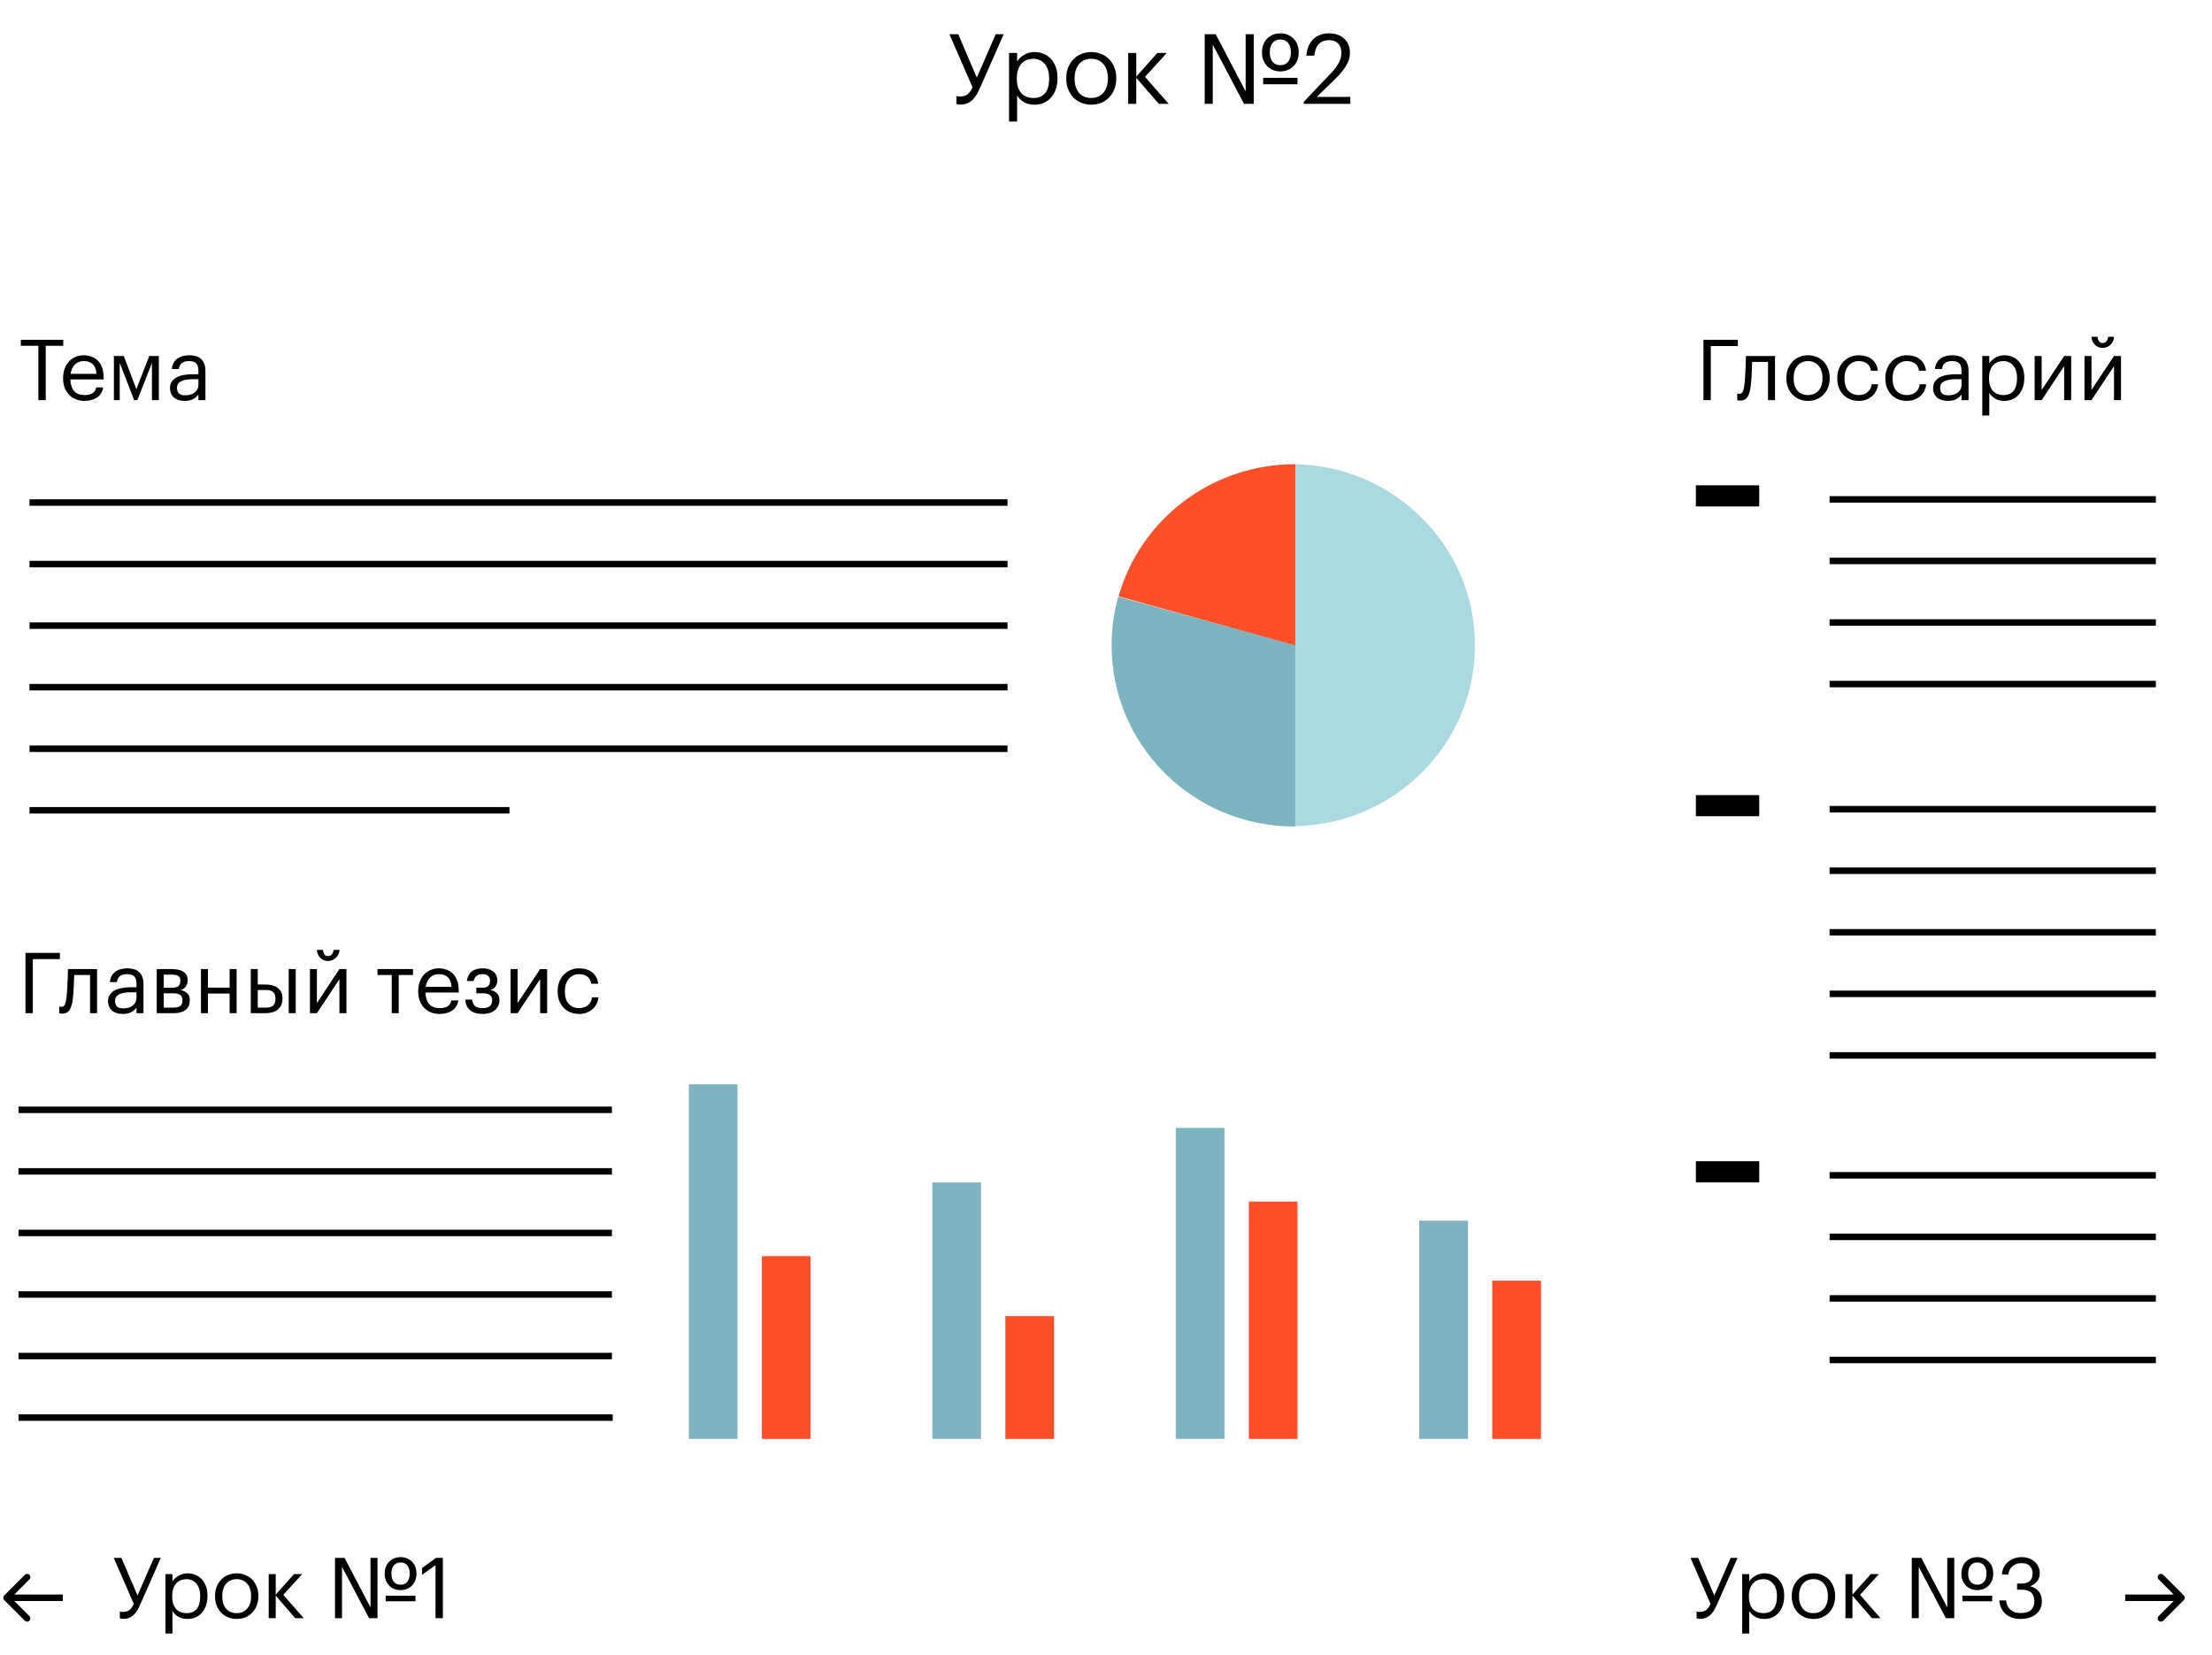 <?xml version="1.0" encoding="UTF-8"?> <svg xmlns="http://www.w3.org/2000/svg" width="341" height="255" viewBox="0 0 341 255" fill="none"><path d="M148.023 16.12C147.913 16.12 147.823 16.115 147.753 16.105C147.683 16.095 147.623 16.08 147.573 16.06C147.523 16.04 147.478 16.02 147.438 16V14.815C147.478 14.825 147.523 14.835 147.573 14.845C147.623 14.855 147.683 14.865 147.753 14.875C147.823 14.875 147.913 14.875 148.023 14.875C148.453 14.875 148.818 14.77 149.118 14.56C149.418 14.34 149.688 13.975 149.928 13.465L146.358 5.275H147.723L150.588 11.965L153.498 5.275H154.728L151.113 13.465C150.953 13.835 150.783 14.18 150.603 14.5C150.423 14.82 150.213 15.1 149.973 15.34C149.733 15.58 149.453 15.77 149.133 15.91C148.823 16.05 148.453 16.12 148.023 16.12ZM155.553 8.155H156.798V9.475C156.908 9.285 157.053 9.105 157.233 8.935C157.423 8.755 157.633 8.6 157.863 8.47C158.093 8.33 158.343 8.22 158.613 8.14C158.883 8.06 159.163 8.02 159.453 8.02C159.963 8.02 160.438 8.11 160.878 8.29C161.318 8.47 161.693 8.73 162.003 9.07C162.323 9.41 162.573 9.825 162.753 10.315C162.933 10.805 163.023 11.355 163.023 11.965V12.085C163.023 12.685 162.938 13.235 162.768 13.735C162.598 14.225 162.358 14.65 162.048 15.01C161.738 15.37 161.363 15.65 160.923 15.85C160.483 16.04 159.993 16.135 159.453 16.135C158.803 16.135 158.253 15.995 157.803 15.715C157.363 15.435 157.028 15.1 156.798 14.71V18.73H155.553V8.155ZM159.333 15.1C160.113 15.1 160.708 14.85 161.118 14.35C161.528 13.84 161.733 13.105 161.733 12.145V12.025C161.733 11.535 161.668 11.105 161.538 10.735C161.408 10.355 161.233 10.045 161.013 9.805C160.803 9.555 160.548 9.37 160.248 9.25C159.958 9.12 159.648 9.055 159.318 9.055C158.958 9.055 158.618 9.115 158.298 9.235C157.988 9.355 157.718 9.54 157.488 9.79C157.258 10.03 157.078 10.34 156.948 10.72C156.818 11.09 156.753 11.525 156.753 12.025V12.145C156.753 12.645 156.813 13.08 156.933 13.45C157.063 13.82 157.238 14.13 157.458 14.38C157.688 14.62 157.963 14.8 158.283 14.92C158.603 15.04 158.953 15.1 159.333 15.1ZM168.227 15.1C168.617 15.1 168.972 15.03 169.292 14.89C169.612 14.75 169.882 14.55 170.102 14.29C170.322 14.03 170.492 13.72 170.612 13.36C170.732 12.99 170.792 12.585 170.792 12.145V12.04C170.792 11.59 170.732 11.18 170.612 10.81C170.492 10.44 170.317 10.125 170.087 9.865C169.867 9.605 169.597 9.405 169.277 9.265C168.967 9.125 168.617 9.055 168.227 9.055C167.837 9.055 167.482 9.125 167.162 9.265C166.842 9.405 166.572 9.605 166.352 9.865C166.132 10.125 165.962 10.44 165.842 10.81C165.722 11.17 165.662 11.575 165.662 12.025V12.145C165.662 13.045 165.887 13.765 166.337 14.305C166.797 14.835 167.427 15.1 168.227 15.1ZM168.212 16.135C167.652 16.135 167.137 16.035 166.667 15.835C166.197 15.635 165.792 15.36 165.452 15.01C165.112 14.65 164.847 14.225 164.657 13.735C164.467 13.245 164.372 12.715 164.372 12.145V12.025C164.372 11.435 164.467 10.895 164.657 10.405C164.857 9.915 165.127 9.495 165.467 9.145C165.807 8.785 166.212 8.51 166.682 8.32C167.152 8.12 167.667 8.02 168.227 8.02C168.777 8.02 169.287 8.12 169.757 8.32C170.237 8.51 170.647 8.78 170.987 9.13C171.327 9.48 171.592 9.9 171.782 10.39C171.982 10.88 172.082 11.42 172.082 12.01V12.13C172.082 12.72 171.982 13.265 171.782 13.765C171.592 14.255 171.322 14.675 170.972 15.025C170.632 15.375 170.227 15.65 169.757 15.85C169.287 16.04 168.772 16.135 168.212 16.135ZM175.165 11.995V16H173.92V8.155H175.165V11.815L178.42 8.155H179.875L176.515 11.845L180.16 16H178.645L175.165 11.995ZM197.369 11.005C196.959 11.005 196.579 10.935 196.229 10.795C195.889 10.645 195.594 10.445 195.344 10.195C195.094 9.935 194.899 9.63 194.759 9.28C194.619 8.93 194.549 8.545 194.549 8.125V8.035C194.549 7.605 194.619 7.215 194.759 6.865C194.899 6.505 195.094 6.2 195.344 5.95C195.604 5.69 195.904 5.49 196.244 5.35C196.594 5.21 196.974 5.14 197.384 5.14C197.784 5.14 198.154 5.21 198.494 5.35C198.844 5.49 199.144 5.685 199.394 5.935C199.654 6.185 199.854 6.49 199.994 6.85C200.134 7.2 200.204 7.59 200.204 8.02V8.095C200.204 8.535 200.134 8.935 199.994 9.295C199.854 9.645 199.654 9.95 199.394 10.21C199.144 10.46 198.844 10.655 198.494 10.795C198.154 10.935 197.779 11.005 197.369 11.005ZM197.384 10.045C197.894 10.045 198.289 9.87 198.569 9.52C198.859 9.17 199.004 8.7 199.004 8.11V8.035C199.004 7.435 198.859 6.96 198.569 6.61C198.289 6.26 197.894 6.085 197.384 6.085C196.874 6.085 196.474 6.26 196.184 6.61C195.894 6.96 195.749 7.435 195.749 8.035V8.11C195.749 8.71 195.894 9.185 196.184 9.535C196.474 9.875 196.874 10.045 197.384 10.045ZM185.714 5.275H187.409L192.029 14.08V5.275H193.274V16H191.774L186.959 6.865V16H185.714V5.275ZM194.729 11.995H200.024V12.985H194.729V11.995ZM200.984 15.7L205.244 11.215C205.734 10.695 206.114 10.185 206.384 9.685C206.654 9.185 206.789 8.66 206.789 8.11C206.789 7.51 206.619 7.04 206.279 6.7C205.949 6.36 205.479 6.19 204.869 6.19C204.239 6.19 203.729 6.375 203.339 6.745C202.959 7.115 202.714 7.725 202.604 8.575H201.389C201.429 8.055 201.534 7.585 201.704 7.165C201.884 6.735 202.124 6.37 202.424 6.07C202.724 5.77 203.079 5.54 203.489 5.38C203.899 5.22 204.359 5.14 204.869 5.14C205.359 5.14 205.804 5.21 206.204 5.35C206.604 5.49 206.944 5.695 207.224 5.965C207.514 6.225 207.734 6.54 207.884 6.91C208.034 7.28 208.109 7.695 208.109 8.155C208.109 8.815 207.914 9.47 207.524 10.12C207.134 10.76 206.609 11.405 205.949 12.055L202.994 14.935H208.169V16H200.984V15.7Z" fill="black"></path><path d="M262.05 249.5C261.954 249.5 261.876 249.495 261.816 249.487C261.755 249.478 261.703 249.465 261.66 249.448C261.616 249.43 261.577 249.413 261.543 249.396V248.369C261.577 248.377 261.616 248.386 261.66 248.395C261.703 248.403 261.755 248.412 261.816 248.421C261.876 248.421 261.954 248.421 262.05 248.421C262.422 248.421 262.739 248.33 262.999 248.148C263.259 247.957 263.493 247.641 263.701 247.199L260.607 240.101H261.79L264.273 245.899L266.795 240.101H267.861L264.728 247.199C264.589 247.519 264.442 247.818 264.286 248.096C264.13 248.373 263.948 248.616 263.74 248.824C263.532 249.032 263.289 249.196 263.012 249.318C262.743 249.439 262.422 249.5 262.05 249.5ZM268.575 242.597H269.654V243.741C269.75 243.576 269.875 243.42 270.031 243.273C270.196 243.117 270.378 242.982 270.577 242.87C270.777 242.748 270.993 242.653 271.227 242.584C271.461 242.514 271.704 242.48 271.955 242.48C272.397 242.48 272.809 242.558 273.19 242.714C273.572 242.87 273.897 243.095 274.165 243.39C274.443 243.684 274.659 244.044 274.815 244.469C274.971 244.893 275.049 245.37 275.049 245.899V246.003C275.049 246.523 274.976 246.999 274.828 247.433C274.681 247.857 274.473 248.226 274.204 248.538C273.936 248.85 273.611 249.092 273.229 249.266C272.848 249.43 272.423 249.513 271.955 249.513C271.392 249.513 270.915 249.391 270.525 249.149C270.144 248.906 269.854 248.616 269.654 248.278V251.762H268.575V242.597ZM271.851 248.616C272.527 248.616 273.043 248.399 273.398 247.966C273.754 247.524 273.931 246.887 273.931 246.055V245.951C273.931 245.526 273.875 245.153 273.762 244.833C273.65 244.503 273.498 244.235 273.307 244.027C273.125 243.81 272.904 243.65 272.644 243.546C272.393 243.433 272.124 243.377 271.838 243.377C271.526 243.377 271.232 243.429 270.954 243.533C270.686 243.637 270.452 243.797 270.252 244.014C270.053 244.222 269.897 244.49 269.784 244.82C269.672 245.14 269.615 245.517 269.615 245.951V246.055C269.615 246.488 269.667 246.865 269.771 247.186C269.884 247.506 270.036 247.775 270.226 247.992C270.426 248.2 270.664 248.356 270.941 248.46C271.219 248.564 271.522 248.616 271.851 248.616ZM279.56 248.616C279.898 248.616 280.205 248.555 280.483 248.434C280.76 248.312 280.994 248.139 281.185 247.914C281.375 247.688 281.523 247.42 281.627 247.108C281.731 246.787 281.783 246.436 281.783 246.055V245.964C281.783 245.574 281.731 245.218 281.627 244.898C281.523 244.577 281.371 244.304 281.172 244.079C280.981 243.853 280.747 243.68 280.47 243.559C280.201 243.437 279.898 243.377 279.56 243.377C279.222 243.377 278.914 243.437 278.637 243.559C278.359 243.68 278.125 243.853 277.935 244.079C277.744 244.304 277.597 244.577 277.493 244.898C277.389 245.21 277.337 245.561 277.337 245.951V246.055C277.337 246.835 277.532 247.459 277.922 247.927C278.32 248.386 278.866 248.616 279.56 248.616ZM279.547 249.513C279.061 249.513 278.615 249.426 278.208 249.253C277.8 249.079 277.449 248.841 277.155 248.538C276.86 248.226 276.63 247.857 276.466 247.433C276.301 247.008 276.219 246.549 276.219 246.055V245.951C276.219 245.439 276.301 244.971 276.466 244.547C276.639 244.122 276.873 243.758 277.168 243.455C277.462 243.143 277.813 242.904 278.221 242.74C278.628 242.566 279.074 242.48 279.56 242.48C280.036 242.48 280.478 242.566 280.886 242.74C281.302 242.904 281.657 243.138 281.952 243.442C282.246 243.745 282.476 244.109 282.641 244.534C282.814 244.958 282.901 245.426 282.901 245.938V246.042C282.901 246.553 282.814 247.025 282.641 247.459C282.476 247.883 282.242 248.247 281.939 248.551C281.644 248.854 281.293 249.092 280.886 249.266C280.478 249.43 280.032 249.513 279.547 249.513ZM285.572 245.925V249.396H284.493V242.597H285.572V245.769L288.393 242.597H289.654L286.742 245.795L289.901 249.396H288.588L285.572 245.925ZM304.816 245.067C304.461 245.067 304.131 245.006 303.828 244.885C303.533 244.755 303.278 244.581 303.061 244.365C302.844 244.139 302.675 243.875 302.554 243.572C302.433 243.268 302.372 242.935 302.372 242.571V242.493C302.372 242.12 302.433 241.782 302.554 241.479C302.675 241.167 302.844 240.902 303.061 240.686C303.286 240.46 303.546 240.287 303.841 240.166C304.144 240.044 304.474 239.984 304.829 239.984C305.176 239.984 305.496 240.044 305.791 240.166C306.094 240.287 306.354 240.456 306.571 240.673C306.796 240.889 306.97 241.154 307.091 241.466C307.212 241.769 307.273 242.107 307.273 242.48V242.545C307.273 242.926 307.212 243.273 307.091 243.585C306.97 243.888 306.796 244.152 306.571 244.378C306.354 244.594 306.094 244.763 305.791 244.885C305.496 245.006 305.171 245.067 304.816 245.067ZM304.829 244.235C305.271 244.235 305.613 244.083 305.856 243.78C306.107 243.476 306.233 243.069 306.233 242.558V242.493C306.233 241.973 306.107 241.561 305.856 241.258C305.613 240.954 305.271 240.803 304.829 240.803C304.387 240.803 304.04 240.954 303.789 241.258C303.538 241.561 303.412 241.973 303.412 242.493V242.558C303.412 243.078 303.538 243.489 303.789 243.793C304.04 244.087 304.387 244.235 304.829 244.235ZM294.715 240.101H296.184L300.188 247.732V240.101H301.267V249.396H299.967L295.794 241.479V249.396H294.715V240.101ZM302.528 245.925H307.117V246.783H302.528V245.925ZM311.472 249.513C310.978 249.513 310.532 249.439 310.133 249.292C309.743 249.144 309.409 248.945 309.132 248.694C308.855 248.434 308.638 248.13 308.482 247.784C308.326 247.437 308.239 247.06 308.222 246.653H309.262C309.288 246.93 309.349 247.19 309.444 247.433C309.548 247.667 309.691 247.87 309.873 248.044C310.055 248.217 310.28 248.356 310.549 248.46C310.818 248.555 311.134 248.603 311.498 248.603C312.235 248.603 312.772 248.442 313.11 248.122C313.448 247.792 313.617 247.355 313.617 246.809C313.617 245.604 312.963 245.002 311.654 245.002H310.952V244.053H311.602C312.209 244.053 312.651 243.918 312.928 243.65C313.205 243.372 313.344 242.978 313.344 242.467C313.344 242.025 313.205 241.656 312.928 241.362C312.651 241.058 312.226 240.907 311.654 240.907C311.073 240.907 310.601 241.067 310.237 241.388C309.873 241.708 309.661 242.133 309.6 242.662H308.612C308.629 242.298 308.712 241.955 308.859 241.635C309.015 241.305 309.227 241.019 309.496 240.777C309.765 240.534 310.081 240.343 310.445 240.205C310.809 240.057 311.212 239.984 311.654 239.984C312.096 239.984 312.49 240.053 312.837 240.192C313.184 240.322 313.474 240.504 313.708 240.738C313.951 240.963 314.133 241.223 314.254 241.518C314.384 241.812 314.449 242.12 314.449 242.441C314.449 242.969 314.31 243.398 314.033 243.728C313.756 244.048 313.405 244.295 312.98 244.469C313.526 244.616 313.959 244.88 314.28 245.262C314.609 245.643 314.774 246.159 314.774 246.809C314.774 247.233 314.692 247.615 314.527 247.953C314.362 248.282 314.133 248.564 313.838 248.798C313.552 249.032 313.205 249.209 312.798 249.331C312.391 249.452 311.949 249.513 311.472 249.513Z" fill="black"></path><path d="M18.98 249.5C18.885 249.5 18.807 249.495 18.746 249.487C18.685 249.478 18.633 249.465 18.59 249.448C18.547 249.43 18.508 249.413 18.473 249.396V248.369C18.508 248.377 18.547 248.386 18.59 248.395C18.633 248.403 18.685 248.412 18.746 248.421C18.807 248.421 18.885 248.421 18.98 248.421C19.353 248.421 19.669 248.33 19.929 248.148C20.189 247.957 20.423 247.641 20.631 247.199L17.537 240.101H18.72L21.203 245.899L23.725 240.101H24.791L21.658 247.199C21.519 247.519 21.372 247.818 21.216 248.096C21.06 248.373 20.878 248.616 20.67 248.824C20.462 249.032 20.219 249.196 19.942 249.318C19.673 249.439 19.353 249.5 18.98 249.5ZM25.506 242.597H26.585V243.741C26.68 243.576 26.806 243.42 26.962 243.273C27.126 243.117 27.308 242.982 27.508 242.87C27.707 242.748 27.924 242.653 28.158 242.584C28.392 242.514 28.634 242.48 28.886 242.48C29.328 242.48 29.739 242.558 30.121 242.714C30.502 242.87 30.827 243.095 31.096 243.39C31.373 243.684 31.59 244.044 31.746 244.469C31.902 244.893 31.98 245.37 31.98 245.899V246.003C31.98 246.523 31.906 246.999 31.759 247.433C31.611 247.857 31.403 248.226 31.135 248.538C30.866 248.85 30.541 249.092 30.16 249.266C29.778 249.43 29.354 249.513 28.886 249.513C28.322 249.513 27.846 249.391 27.456 249.149C27.074 248.906 26.784 248.616 26.585 248.278V251.762H25.506V242.597ZM28.782 248.616C29.458 248.616 29.973 248.399 30.329 247.966C30.684 247.524 30.862 246.887 30.862 246.055V245.951C30.862 245.526 30.805 245.153 30.693 244.833C30.58 244.503 30.428 244.235 30.238 244.027C30.056 243.81 29.835 243.65 29.575 243.546C29.323 243.433 29.055 243.377 28.769 243.377C28.457 243.377 28.162 243.429 27.885 243.533C27.616 243.637 27.382 243.797 27.183 244.014C26.983 244.222 26.827 244.49 26.715 244.82C26.602 245.14 26.546 245.517 26.546 245.951V246.055C26.546 246.488 26.598 246.865 26.702 247.186C26.814 247.506 26.966 247.775 27.157 247.992C27.356 248.2 27.594 248.356 27.872 248.46C28.149 248.564 28.452 248.616 28.782 248.616ZM36.49 248.616C36.828 248.616 37.136 248.555 37.413 248.434C37.69 248.312 37.924 248.139 38.115 247.914C38.306 247.688 38.453 247.42 38.557 247.108C38.661 246.787 38.713 246.436 38.713 246.055V245.964C38.713 245.574 38.661 245.218 38.557 244.898C38.453 244.577 38.301 244.304 38.102 244.079C37.911 243.853 37.677 243.68 37.4 243.559C37.131 243.437 36.828 243.377 36.49 243.377C36.152 243.377 35.844 243.437 35.567 243.559C35.29 243.68 35.056 243.853 34.865 244.079C34.674 244.304 34.527 244.577 34.423 244.898C34.319 245.21 34.267 245.561 34.267 245.951V246.055C34.267 246.835 34.462 247.459 34.852 247.927C35.251 248.386 35.797 248.616 36.49 248.616ZM36.477 249.513C35.992 249.513 35.545 249.426 35.138 249.253C34.731 249.079 34.38 248.841 34.085 248.538C33.79 248.226 33.561 247.857 33.396 247.433C33.231 247.008 33.149 246.549 33.149 246.055V245.951C33.149 245.439 33.231 244.971 33.396 244.547C33.569 244.122 33.803 243.758 34.098 243.455C34.393 243.143 34.744 242.904 35.151 242.74C35.558 242.566 36.005 242.48 36.49 242.48C36.967 242.48 37.409 242.566 37.816 242.74C38.232 242.904 38.587 243.138 38.882 243.442C39.177 243.745 39.406 244.109 39.571 244.534C39.744 244.958 39.831 245.426 39.831 245.938V246.042C39.831 246.553 39.744 247.025 39.571 247.459C39.406 247.883 39.172 248.247 38.869 248.551C38.574 248.854 38.223 249.092 37.816 249.266C37.409 249.43 36.962 249.513 36.477 249.513ZM42.503 245.925V249.396H41.424V242.597H42.503V245.769L45.324 242.597H46.585L43.673 245.795L46.832 249.396H45.519L42.503 245.925ZM61.746 245.067C61.391 245.067 61.062 245.006 60.758 244.885C60.464 244.755 60.208 244.581 59.991 244.365C59.775 244.139 59.606 243.875 59.484 243.572C59.363 243.268 59.302 242.935 59.302 242.571V242.493C59.302 242.12 59.363 241.782 59.484 241.479C59.606 241.167 59.775 240.902 59.991 240.686C60.217 240.46 60.477 240.287 60.771 240.166C61.075 240.044 61.404 239.984 61.759 239.984C62.106 239.984 62.427 240.044 62.721 240.166C63.025 240.287 63.285 240.456 63.501 240.673C63.727 240.889 63.9 241.154 64.021 241.466C64.143 241.769 64.203 242.107 64.203 242.48V242.545C64.203 242.926 64.143 243.273 64.021 243.585C63.9 243.888 63.727 244.152 63.501 244.378C63.285 244.594 63.025 244.763 62.721 244.885C62.427 245.006 62.102 245.067 61.746 245.067ZM61.759 244.235C62.201 244.235 62.544 244.083 62.786 243.78C63.038 243.476 63.163 243.069 63.163 242.558V242.493C63.163 241.973 63.038 241.561 62.786 241.258C62.544 240.954 62.201 240.803 61.759 240.803C61.317 240.803 60.971 240.954 60.719 241.258C60.468 241.561 60.342 241.973 60.342 242.493V242.558C60.342 243.078 60.468 243.489 60.719 243.793C60.971 244.087 61.317 244.235 61.759 244.235ZM51.645 240.101H53.114L57.118 247.732V240.101H58.197V249.396H56.897L52.724 241.479V249.396H51.645V240.101ZM59.458 245.925H64.047V246.783H59.458V245.925ZM67.141 241.219L65.061 242.714V241.661L67.219 240.101H68.272V249.396H67.141V241.219Z" fill="black"></path><path d="M5.916 53.295H3.212V52.372H9.751V53.295H7.047V61.667H5.916V53.295ZM13.019 61.784C12.534 61.784 12.092 61.702 11.693 61.537C11.294 61.372 10.948 61.143 10.653 60.848C10.358 60.545 10.129 60.181 9.964 59.756C9.808 59.331 9.73 58.859 9.73 58.339V58.235C9.73 57.724 9.808 57.256 9.964 56.831C10.12 56.398 10.337 56.029 10.614 55.726C10.9 55.414 11.238 55.176 11.628 55.011C12.018 54.838 12.447 54.751 12.915 54.751C13.305 54.751 13.682 54.816 14.046 54.946C14.419 55.067 14.748 55.262 15.034 55.531C15.32 55.8 15.545 56.151 15.71 56.584C15.883 57.009 15.97 57.524 15.97 58.131V58.482H10.848C10.874 59.262 11.069 59.86 11.433 60.276C11.797 60.683 12.33 60.887 13.032 60.887C14.098 60.887 14.7 60.493 14.839 59.704H15.918C15.797 60.389 15.476 60.909 14.956 61.264C14.436 61.611 13.79 61.784 13.019 61.784ZM14.865 57.611C14.813 56.909 14.614 56.406 14.267 56.103C13.929 55.8 13.478 55.648 12.915 55.648C12.36 55.648 11.905 55.826 11.55 56.181C11.203 56.528 10.982 57.004 10.887 57.611H14.865ZM18.458 55.934V61.667H17.561V54.868H19.082L21.019 59.977L23.008 54.868H24.49V61.667H23.424V55.934L21.175 61.667H20.681L18.458 55.934ZM28.469 61.784C28.157 61.784 27.863 61.745 27.585 61.667C27.308 61.589 27.065 61.468 26.857 61.303C26.658 61.138 26.497 60.93 26.376 60.679C26.264 60.428 26.207 60.129 26.207 59.782C26.207 59.392 26.302 59.063 26.493 58.794C26.684 58.525 26.935 58.309 27.247 58.144C27.568 57.979 27.932 57.862 28.339 57.793C28.755 57.715 29.18 57.676 29.613 57.676H30.588V57.182C30.588 56.636 30.476 56.246 30.25 56.012C30.025 55.769 29.652 55.648 29.132 55.648C28.196 55.648 27.676 56.055 27.572 56.87H26.493C26.528 56.48 26.623 56.151 26.779 55.882C26.944 55.613 27.148 55.397 27.39 55.232C27.642 55.059 27.919 54.937 28.222 54.868C28.534 54.79 28.855 54.751 29.184 54.751C29.505 54.751 29.817 54.79 30.12 54.868C30.424 54.937 30.688 55.067 30.913 55.258C31.139 55.44 31.32 55.687 31.459 55.999C31.598 56.311 31.667 56.705 31.667 57.182V61.667H30.588V60.809C30.337 61.13 30.047 61.372 29.717 61.537C29.388 61.702 28.972 61.784 28.469 61.784ZM28.573 60.926C28.859 60.926 29.123 60.891 29.366 60.822C29.617 60.744 29.83 60.636 30.003 60.497C30.185 60.358 30.328 60.189 30.432 59.99C30.536 59.782 30.588 59.548 30.588 59.288V58.443H29.652C29.314 58.443 28.998 58.469 28.703 58.521C28.417 58.564 28.166 58.638 27.949 58.742C27.741 58.846 27.576 58.985 27.455 59.158C27.343 59.323 27.286 59.531 27.286 59.782C27.286 60.137 27.381 60.419 27.572 60.627C27.763 60.826 28.096 60.926 28.573 60.926Z" fill="black"></path><path d="M262.602 52.372H267.906V53.334H263.733V61.667H262.602V52.372ZM269.943 59.041C269.865 59.942 269.705 60.618 269.462 61.069C269.219 61.511 268.821 61.732 268.266 61.732C268.119 61.732 268.002 61.723 267.915 61.706C267.872 61.697 267.837 61.684 267.811 61.667V60.64C267.837 60.649 267.867 60.657 267.902 60.666C267.937 60.675 267.971 60.683 268.006 60.692C268.049 60.692 268.106 60.692 268.175 60.692C268.314 60.692 268.426 60.649 268.513 60.562C268.608 60.467 268.682 60.341 268.734 60.185C268.795 60.029 268.838 59.847 268.864 59.639C268.899 59.431 268.929 59.21 268.955 58.976C268.998 58.577 269.029 58.14 269.046 57.663C269.072 57.186 269.094 56.74 269.111 56.324C269.128 55.839 269.141 55.353 269.15 54.868H273.635V61.667H272.556V55.778H270.112C270.103 56.003 270.095 56.255 270.086 56.532C270.077 56.801 270.064 57.082 270.047 57.377C270.038 57.663 270.025 57.949 270.008 58.235C269.991 58.521 269.969 58.79 269.943 59.041ZM278.728 60.887C279.066 60.887 279.374 60.826 279.651 60.705C279.928 60.584 280.162 60.41 280.353 60.185C280.544 59.96 280.691 59.691 280.795 59.379C280.899 59.058 280.951 58.707 280.951 58.326V58.235C280.951 57.845 280.899 57.49 280.795 57.169C280.691 56.848 280.539 56.575 280.34 56.35C280.149 56.125 279.915 55.951 279.638 55.83C279.369 55.709 279.066 55.648 278.728 55.648C278.39 55.648 278.082 55.709 277.805 55.83C277.528 55.951 277.294 56.125 277.103 56.35C276.912 56.575 276.765 56.848 276.661 57.169C276.557 57.481 276.505 57.832 276.505 58.222V58.326C276.505 59.106 276.7 59.73 277.09 60.198C277.489 60.657 278.035 60.887 278.728 60.887ZM278.715 61.784C278.23 61.784 277.783 61.697 277.376 61.524C276.969 61.351 276.618 61.112 276.323 60.809C276.028 60.497 275.799 60.129 275.634 59.704C275.469 59.279 275.387 58.82 275.387 58.326V58.222C275.387 57.711 275.469 57.243 275.634 56.818C275.807 56.393 276.041 56.029 276.336 55.726C276.631 55.414 276.982 55.176 277.389 55.011C277.796 54.838 278.243 54.751 278.728 54.751C279.205 54.751 279.647 54.838 280.054 55.011C280.47 55.176 280.825 55.41 281.12 55.713C281.415 56.016 281.644 56.38 281.809 56.805C281.982 57.23 282.069 57.698 282.069 58.209V58.313C282.069 58.824 281.982 59.297 281.809 59.73C281.644 60.155 281.41 60.519 281.107 60.822C280.812 61.125 280.461 61.364 280.054 61.537C279.647 61.702 279.2 61.784 278.715 61.784ZM286.561 61.784C286.084 61.784 285.642 61.706 285.235 61.55C284.836 61.385 284.485 61.156 284.182 60.861C283.887 60.558 283.653 60.194 283.48 59.769C283.315 59.344 283.233 58.868 283.233 58.339V58.235C283.233 57.715 283.319 57.243 283.493 56.818C283.666 56.385 283.9 56.016 284.195 55.713C284.498 55.41 284.849 55.176 285.248 55.011C285.646 54.838 286.075 54.751 286.535 54.751C286.89 54.751 287.232 54.794 287.562 54.881C287.9 54.968 288.199 55.106 288.459 55.297C288.727 55.479 288.953 55.722 289.135 56.025C289.317 56.328 289.434 56.697 289.486 57.13H288.42C288.333 56.593 288.112 56.211 287.757 55.986C287.41 55.761 287.003 55.648 286.535 55.648C286.223 55.648 285.932 55.709 285.664 55.83C285.404 55.951 285.174 56.125 284.975 56.35C284.784 56.567 284.632 56.835 284.52 57.156C284.407 57.477 284.351 57.836 284.351 58.235V58.339C284.351 59.18 284.554 59.817 284.962 60.25C285.378 60.675 285.915 60.887 286.574 60.887C286.816 60.887 287.046 60.852 287.263 60.783C287.488 60.714 287.687 60.61 287.861 60.471C288.043 60.332 288.19 60.159 288.303 59.951C288.424 59.743 288.498 59.5 288.524 59.223H289.525C289.49 59.587 289.39 59.929 289.226 60.25C289.07 60.562 288.862 60.831 288.602 61.056C288.342 61.281 288.038 61.459 287.692 61.589C287.345 61.719 286.968 61.784 286.561 61.784ZM293.975 61.784C293.498 61.784 293.056 61.706 292.649 61.55C292.25 61.385 291.899 61.156 291.596 60.861C291.301 60.558 291.067 60.194 290.894 59.769C290.729 59.344 290.647 58.868 290.647 58.339V58.235C290.647 57.715 290.733 57.243 290.907 56.818C291.08 56.385 291.314 56.016 291.609 55.713C291.912 55.41 292.263 55.176 292.662 55.011C293.06 54.838 293.489 54.751 293.949 54.751C294.304 54.751 294.646 54.794 294.976 54.881C295.314 54.968 295.613 55.106 295.873 55.297C296.141 55.479 296.367 55.722 296.549 56.025C296.731 56.328 296.848 56.697 296.9 57.13H295.834C295.747 56.593 295.526 56.211 295.171 55.986C294.824 55.761 294.417 55.648 293.949 55.648C293.637 55.648 293.346 55.709 293.078 55.83C292.818 55.951 292.588 56.125 292.389 56.35C292.198 56.567 292.046 56.835 291.934 57.156C291.821 57.477 291.765 57.836 291.765 58.235V58.339C291.765 59.18 291.968 59.817 292.376 60.25C292.792 60.675 293.329 60.887 293.988 60.887C294.23 60.887 294.46 60.852 294.677 60.783C294.902 60.714 295.101 60.61 295.275 60.471C295.457 60.332 295.604 60.159 295.717 59.951C295.838 59.743 295.912 59.5 295.938 59.223H296.939C296.904 59.587 296.804 59.929 296.64 60.25C296.484 60.562 296.276 60.831 296.016 61.056C295.756 61.281 295.452 61.459 295.106 61.589C294.759 61.719 294.382 61.784 293.975 61.784ZM300.271 61.784C299.959 61.784 299.664 61.745 299.387 61.667C299.109 61.589 298.867 61.468 298.659 61.303C298.459 61.138 298.299 60.93 298.178 60.679C298.065 60.428 298.009 60.129 298.009 59.782C298.009 59.392 298.104 59.063 298.295 58.794C298.485 58.525 298.737 58.309 299.049 58.144C299.369 57.979 299.733 57.862 300.141 57.793C300.557 57.715 300.981 57.676 301.415 57.676H302.39V57.182C302.39 56.636 302.277 56.246 302.052 56.012C301.826 55.769 301.454 55.648 300.934 55.648C299.998 55.648 299.478 56.055 299.374 56.87H298.295C298.329 56.48 298.425 56.151 298.581 55.882C298.745 55.613 298.949 55.397 299.192 55.232C299.443 55.059 299.72 54.937 300.024 54.868C300.336 54.79 300.656 54.751 300.986 54.751C301.306 54.751 301.618 54.79 301.922 54.868C302.225 54.937 302.489 55.067 302.715 55.258C302.94 55.44 303.122 55.687 303.261 55.999C303.399 56.311 303.469 56.705 303.469 57.182V61.667H302.39V60.809C302.138 61.13 301.848 61.372 301.519 61.537C301.189 61.702 300.773 61.784 300.271 61.784ZM300.375 60.926C300.661 60.926 300.925 60.891 301.168 60.822C301.419 60.744 301.631 60.636 301.805 60.497C301.987 60.358 302.13 60.189 302.234 59.99C302.338 59.782 302.39 59.548 302.39 59.288V58.443H301.454C301.116 58.443 300.799 58.469 300.505 58.521C300.219 58.564 299.967 58.638 299.751 58.742C299.543 58.846 299.378 58.985 299.257 59.158C299.144 59.323 299.088 59.531 299.088 59.782C299.088 60.137 299.183 60.419 299.374 60.627C299.564 60.826 299.898 60.926 300.375 60.926ZM305.588 54.868H306.667V56.012C306.763 55.847 306.888 55.691 307.044 55.544C307.209 55.388 307.391 55.254 307.59 55.141C307.79 55.02 308.006 54.924 308.24 54.855C308.474 54.786 308.717 54.751 308.968 54.751C309.41 54.751 309.822 54.829 310.203 54.985C310.585 55.141 310.91 55.366 311.178 55.661C311.456 55.956 311.672 56.315 311.828 56.74C311.984 57.165 312.062 57.641 312.062 58.17V58.274C312.062 58.794 311.989 59.271 311.841 59.704C311.694 60.129 311.486 60.497 311.217 60.809C310.949 61.121 310.624 61.364 310.242 61.537C309.861 61.702 309.436 61.784 308.968 61.784C308.405 61.784 307.928 61.663 307.538 61.42C307.157 61.177 306.867 60.887 306.667 60.549V64.033H305.588V54.868ZM308.864 60.887C309.54 60.887 310.056 60.67 310.411 60.237C310.767 59.795 310.944 59.158 310.944 58.326V58.222C310.944 57.797 310.888 57.425 310.775 57.104C310.663 56.775 310.511 56.506 310.32 56.298C310.138 56.081 309.917 55.921 309.657 55.817C309.406 55.704 309.137 55.648 308.851 55.648C308.539 55.648 308.245 55.7 307.967 55.804C307.699 55.908 307.465 56.068 307.265 56.285C307.066 56.493 306.91 56.762 306.797 57.091C306.685 57.412 306.628 57.789 306.628 58.222V58.326C306.628 58.759 306.68 59.136 306.784 59.457C306.897 59.778 307.049 60.046 307.239 60.263C307.439 60.471 307.677 60.627 307.954 60.731C308.232 60.835 308.535 60.887 308.864 60.887ZM313.661 61.667V54.868H314.74V60.107L318.211 54.868H319.29V61.667H318.211V56.428L314.74 61.667H313.661ZM324.136 53.62C323.902 53.62 323.681 53.577 323.473 53.49C323.274 53.403 323.096 53.286 322.94 53.139C322.793 52.983 322.672 52.801 322.576 52.593C322.481 52.385 322.429 52.155 322.42 51.904H323.356C323.374 52.155 323.443 52.381 323.564 52.58C323.686 52.771 323.876 52.866 324.136 52.866C324.414 52.866 324.617 52.771 324.747 52.58C324.886 52.389 324.968 52.164 324.994 51.904H325.904C325.887 52.155 325.831 52.385 325.735 52.593C325.64 52.801 325.51 52.983 325.345 53.139C325.189 53.286 325.007 53.403 324.799 53.49C324.591 53.577 324.37 53.62 324.136 53.62ZM321.341 61.667V54.868H322.42V60.107L325.891 54.868H326.97V61.667H325.891V56.428L322.42 61.667H321.341Z" fill="black"></path><path d="M3.927 146.857H9.231V147.819H5.058V156.152H3.927V146.857ZM11.268 153.526C11.191 154.428 11.03 155.104 10.787 155.554C10.545 155.996 10.146 156.217 9.591 156.217C9.444 156.217 9.327 156.209 9.24 156.191C9.197 156.183 9.162 156.17 9.136 156.152V155.125C9.162 155.134 9.193 155.143 9.227 155.151C9.262 155.16 9.297 155.169 9.331 155.177C9.375 155.177 9.431 155.177 9.5 155.177C9.639 155.177 9.752 155.134 9.838 155.047C9.934 154.952 10.008 154.826 10.059 154.67C10.12 154.514 10.164 154.332 10.19 154.124C10.224 153.916 10.255 153.695 10.28 153.461C10.324 153.063 10.354 152.625 10.371 152.148C10.398 151.672 10.419 151.225 10.437 150.809C10.454 150.324 10.467 149.839 10.476 149.353H14.96V156.152H13.882V150.263H11.438C11.429 150.489 11.42 150.74 11.412 151.017C11.403 151.286 11.39 151.568 11.373 151.862C11.364 152.148 11.351 152.434 11.334 152.72C11.316 153.006 11.294 153.275 11.268 153.526ZM18.922 156.269C18.61 156.269 18.316 156.23 18.038 156.152C17.761 156.074 17.518 155.953 17.31 155.788C17.111 155.624 16.951 155.416 16.829 155.164C16.717 154.913 16.66 154.614 16.66 154.267C16.66 153.877 16.756 153.548 16.946 153.279C17.137 153.011 17.388 152.794 17.7 152.629C18.021 152.465 18.385 152.348 18.792 152.278C19.208 152.2 19.633 152.161 20.066 152.161H21.041V151.667C21.041 151.121 20.929 150.731 20.703 150.497C20.478 150.255 20.105 150.133 19.585 150.133C18.649 150.133 18.129 150.541 18.025 151.355H16.946C16.981 150.965 17.076 150.636 17.232 150.367C17.397 150.099 17.601 149.882 17.843 149.717C18.095 149.544 18.372 149.423 18.675 149.353C18.987 149.275 19.308 149.236 19.637 149.236C19.958 149.236 20.27 149.275 20.573 149.353C20.877 149.423 21.141 149.553 21.366 149.743C21.592 149.925 21.774 150.172 21.912 150.484C22.051 150.796 22.12 151.191 22.12 151.667V156.152H21.041V155.294C20.79 155.615 20.5 155.858 20.17 156.022C19.841 156.187 19.425 156.269 18.922 156.269ZM19.026 155.411C19.312 155.411 19.577 155.377 19.819 155.307C20.071 155.229 20.283 155.121 20.456 154.982C20.638 154.844 20.781 154.675 20.885 154.475C20.989 154.267 21.041 154.033 21.041 153.773V152.928H20.105C19.767 152.928 19.451 152.954 19.156 153.006C18.87 153.05 18.619 153.123 18.402 153.227C18.194 153.331 18.03 153.47 17.908 153.643C17.796 153.808 17.739 154.016 17.739 154.267C17.739 154.623 17.835 154.904 18.025 155.112C18.216 155.312 18.55 155.411 19.026 155.411ZM24.162 149.353H26.541C26.861 149.353 27.165 149.384 27.451 149.444C27.737 149.496 27.988 149.587 28.205 149.717C28.43 149.847 28.608 150.025 28.738 150.25C28.868 150.467 28.933 150.744 28.933 151.082V151.121C28.933 151.425 28.846 151.719 28.673 152.005C28.5 152.291 28.222 152.482 27.841 152.577C28.274 152.673 28.616 152.842 28.868 153.084C29.128 153.327 29.258 153.669 29.258 154.111V154.15C29.258 154.826 29.037 155.329 28.595 155.658C28.162 155.988 27.572 156.152 26.827 156.152H24.162V149.353ZM25.241 150.211V152.226H26.541C26.991 152.226 27.312 152.144 27.503 151.979C27.702 151.815 27.802 151.546 27.802 151.173V151.134C27.802 150.77 27.694 150.528 27.477 150.406C27.26 150.276 26.944 150.211 26.528 150.211H25.241ZM25.241 153.084V155.294H26.723C27.2 155.294 27.55 155.212 27.776 155.047C28.01 154.874 28.127 154.597 28.127 154.215V154.176C28.127 153.786 28.01 153.509 27.776 153.344C27.542 153.171 27.191 153.084 26.723 153.084H25.241ZM35.399 153.123H32.058V156.152H30.979V149.353H32.058V152.213H35.399V149.353H36.478V156.152H35.399V153.123ZM44.51 149.353H45.589V156.152H44.51V149.353ZM38.66 149.353H39.739V151.732H40.948C41.303 151.732 41.637 151.771 41.949 151.849C42.27 151.927 42.547 152.053 42.781 152.226C43.015 152.391 43.201 152.612 43.34 152.889C43.478 153.158 43.548 153.492 43.548 153.89V153.929C43.548 154.319 43.478 154.657 43.34 154.943C43.201 155.221 43.015 155.45 42.781 155.632C42.547 155.806 42.27 155.936 41.949 156.022C41.637 156.109 41.303 156.152 40.948 156.152H38.66V149.353ZM41.013 155.294C41.524 155.294 41.892 155.186 42.118 154.969C42.352 154.744 42.469 154.397 42.469 153.929V153.89C42.469 153.474 42.361 153.154 42.144 152.928C41.927 152.694 41.55 152.577 41.013 152.577H39.739V155.294H41.013ZM50.57 148.105C50.336 148.105 50.115 148.062 49.907 147.975C49.708 147.889 49.53 147.772 49.374 147.624C49.227 147.468 49.105 147.286 49.01 147.078C48.915 146.87 48.863 146.641 48.854 146.389H49.79C49.807 146.641 49.877 146.866 49.998 147.065C50.119 147.256 50.31 147.351 50.57 147.351C50.847 147.351 51.051 147.256 51.181 147.065C51.32 146.875 51.402 146.649 51.428 146.389H52.338C52.321 146.641 52.264 146.87 52.169 147.078C52.074 147.286 51.944 147.468 51.779 147.624C51.623 147.772 51.441 147.889 51.233 147.975C51.025 148.062 50.804 148.105 50.57 148.105ZM47.775 156.152V149.353H48.854V154.592L52.325 149.353H53.404V156.152H52.325V150.913L48.854 156.152H47.775ZM63.667 150.263H61.47V156.152H60.391V150.263H58.194V149.353H63.667V150.263ZM67.761 156.269C67.276 156.269 66.834 156.187 66.435 156.022C66.036 155.858 65.69 155.628 65.395 155.333C65.1 155.03 64.871 154.666 64.706 154.241C64.55 153.817 64.472 153.344 64.472 152.824V152.72C64.472 152.209 64.55 151.741 64.706 151.316C64.862 150.883 65.079 150.515 65.356 150.211C65.642 149.899 65.98 149.661 66.37 149.496C66.76 149.323 67.189 149.236 67.657 149.236C68.047 149.236 68.424 149.301 68.788 149.431C69.161 149.553 69.49 149.748 69.776 150.016C70.062 150.285 70.287 150.636 70.452 151.069C70.625 151.494 70.712 152.01 70.712 152.616V152.967H65.59C65.616 153.747 65.811 154.345 66.175 154.761C66.539 155.169 67.072 155.372 67.774 155.372C68.84 155.372 69.442 154.978 69.581 154.189H70.66C70.539 154.874 70.218 155.394 69.698 155.749C69.178 156.096 68.532 156.269 67.761 156.269ZM69.607 152.096C69.555 151.394 69.356 150.892 69.009 150.588C68.671 150.285 68.22 150.133 67.657 150.133C67.102 150.133 66.647 150.311 66.292 150.666C65.945 151.013 65.724 151.49 65.629 152.096H69.607ZM76.671 151.121C76.671 151.277 76.645 151.433 76.593 151.589C76.549 151.745 76.48 151.893 76.385 152.031C76.298 152.161 76.185 152.278 76.047 152.382C75.908 152.478 75.743 152.543 75.553 152.577C75.977 152.647 76.324 152.811 76.593 153.071C76.861 153.323 76.996 153.669 76.996 154.111V154.15C76.996 154.462 76.935 154.748 76.814 155.008C76.701 155.26 76.532 155.481 76.307 155.671C76.09 155.862 75.821 156.009 75.501 156.113C75.18 156.217 74.816 156.269 74.409 156.269C73.585 156.269 72.94 156.079 72.472 155.697C72.012 155.307 71.765 154.761 71.731 154.059H72.784C72.827 154.467 72.966 154.787 73.2 155.021C73.442 155.255 73.845 155.372 74.409 155.372C74.911 155.372 75.28 155.273 75.514 155.073C75.748 154.865 75.865 154.579 75.865 154.215V154.176C75.865 153.786 75.748 153.509 75.514 153.344C75.28 153.171 74.929 153.084 74.461 153.084H73.434V152.226H74.279C74.729 152.226 75.05 152.144 75.241 151.979C75.44 151.815 75.54 151.546 75.54 151.173V151.134C75.54 150.84 75.449 150.601 75.267 150.419C75.085 150.229 74.786 150.133 74.37 150.133C73.997 150.133 73.698 150.22 73.473 150.393C73.247 150.558 73.096 150.827 73.018 151.199H71.978C72.021 150.835 72.116 150.528 72.264 150.276C72.411 150.025 72.593 149.821 72.81 149.665C73.035 149.509 73.286 149.401 73.564 149.34C73.841 149.271 74.131 149.236 74.435 149.236C74.738 149.236 75.024 149.275 75.293 149.353C75.57 149.431 75.808 149.548 76.008 149.704C76.216 149.86 76.376 150.055 76.489 150.289C76.61 150.515 76.671 150.779 76.671 151.082V151.121ZM78.714 156.152V149.353H79.793V154.592L83.264 149.353H84.343V156.152H83.264V150.913L79.793 156.152H78.714ZM89.293 156.269C88.817 156.269 88.375 156.191 87.967 156.035C87.569 155.871 87.218 155.641 86.914 155.346C86.62 155.043 86.386 154.679 86.212 154.254C86.048 153.83 85.965 153.353 85.965 152.824V152.72C85.965 152.2 86.052 151.728 86.225 151.303C86.399 150.87 86.633 150.502 86.927 150.198C87.231 149.895 87.582 149.661 87.98 149.496C88.379 149.323 88.808 149.236 89.267 149.236C89.623 149.236 89.965 149.28 90.294 149.366C90.632 149.453 90.931 149.592 91.191 149.782C91.46 149.964 91.685 150.207 91.867 150.51C92.049 150.814 92.166 151.182 92.218 151.615H91.152C91.066 151.078 90.845 150.697 90.489 150.471C90.143 150.246 89.735 150.133 89.267 150.133C88.955 150.133 88.665 150.194 88.396 150.315C88.136 150.437 87.907 150.61 87.707 150.835C87.517 151.052 87.365 151.321 87.252 151.641C87.14 151.962 87.083 152.322 87.083 152.72V152.824C87.083 153.665 87.287 154.302 87.694 154.735C88.11 155.16 88.648 155.372 89.306 155.372C89.549 155.372 89.779 155.338 89.995 155.268C90.221 155.199 90.42 155.095 90.593 154.956C90.775 154.818 90.923 154.644 91.035 154.436C91.157 154.228 91.23 153.986 91.256 153.708H92.257C92.223 154.072 92.123 154.415 91.958 154.735C91.802 155.047 91.594 155.316 91.334 155.541C91.074 155.767 90.771 155.944 90.424 156.074C90.078 156.204 89.701 156.269 89.293 156.269Z" fill="black"></path><path d="M2.857 171.046H94.333" stroke="black"></path><path d="M2.857 180.532H94.333" stroke="black"></path><path d="M2.857 190.021H94.333" stroke="black"></path><path d="M2.857 199.506H94.333" stroke="black"></path><path d="M2.857 208.992H94.333" stroke="black"></path><path d="M2.857 218.479H94.451" stroke="black"></path><path d="M282.049 76.966H332.344" stroke="black"></path><path d="M282.049 86.452H332.344" stroke="black"></path><path d="M282.049 95.939H332.344" stroke="black"></path><path d="M282.049 105.425H332.344" stroke="black"></path><path d="M282.049 181.139H332.344" stroke="black"></path><path d="M282.049 190.625H332.344" stroke="black"></path><path d="M282.049 200.112H332.344" stroke="black"></path><path d="M282.049 209.598H332.344" stroke="black"></path><path d="M282.049 124.712H332.344" stroke="black"></path><path d="M282.049 134.198H332.344" stroke="black"></path><path d="M282.049 143.686H332.344" stroke="black"></path><path d="M282.049 153.171H332.344" stroke="black"></path><path d="M282.049 162.657H332.344" stroke="black"></path><path d="M4.551 77.451H155.318" stroke="black"></path><path d="M4.551 86.938H155.318" stroke="black"></path><path d="M4.551 96.425H155.318" stroke="black"></path><path d="M4.551 105.91H155.318" stroke="black"></path><path d="M4.551 115.397H155.318" stroke="black"></path><path d="M4.551 124.884H78.539" stroke="black"></path><path d="M172.387 91.971C171.706 94.354 171.366 96.851 171.366 99.462C171.366 114.897 183.964 127.382 199.57 127.382C199.627 127.382 199.627 127.382 199.683 127.382V99.405L172.387 91.971Z" fill="#7EB4C0"></path><path d="M227.376 99.461C227.376 84.253 215.061 71.882 199.683 71.541V127.325C215.005 127.041 227.376 114.67 227.376 99.461Z" fill="#AAD9E2"></path><path d="M172.444 91.914L199.683 99.461V71.541C186.688 71.541 175.735 80.167 172.444 91.914Z" fill="#FF4F28"></path><rect x="106.192" y="221.761" width="54.651" height="7.507" transform="rotate(-90 106.192 221.761)" fill="#7EB4C0"></rect><rect x="143.725" y="221.761" width="39.517" height="7.507" transform="rotate(-90 143.725 221.761)" fill="#7EB4C0"></rect><rect x="181.259" y="221.761" width="47.925" height="7.507" transform="rotate(-90 181.259 221.761)" fill="#7EB4C0"></rect><rect x="218.793" y="221.761" width="33.631" height="7.507" transform="rotate(-90 218.793 221.761)" fill="#7EB4C0"></rect><rect x="117.452" y="221.761" width="28.166" height="7.507" transform="rotate(-90 117.452 221.761)" fill="#FF4F28"></rect><rect x="154.985" y="221.761" width="18.918" height="7.507" transform="rotate(-90 154.985 221.761)" fill="#FF4F28"></rect><rect x="192.519" y="221.761" width="36.574" height="7.507" transform="rotate(-90 192.519 221.761)" fill="#FF4F28"></rect><rect x="230.052" y="221.761" width="24.383" height="7.507" transform="rotate(-90 230.052 221.761)" fill="#FF4F28"></rect><path d="M336.66 246.601C336.855 246.405 336.855 246.089 336.66 245.894L333.478 242.712C333.282 242.516 332.966 242.516 332.771 242.712C332.575 242.907 332.575 243.223 332.771 243.419L335.599 246.247L332.771 249.075C332.575 249.271 332.575 249.587 332.771 249.783C332.966 249.978 333.282 249.978 333.478 249.783L336.66 246.601ZM327.625 246.747H336.306V245.747H327.625V246.747Z" fill="black"></path><path d="M0.647 246.601C0.451 246.405 0.451 246.089 0.647 245.894L3.829 242.712C4.024 242.516 4.34 242.516 4.536 242.712C4.731 242.907 4.731 243.223 4.536 243.419L1.707 246.247L4.536 249.075C4.731 249.271 4.731 249.587 4.536 249.783C4.34 249.978 4.024 249.978 3.829 249.783L0.647 246.601ZM9.681 246.747H1V245.747H9.681V246.747Z" fill="black"></path><rect x="261.432" y="74.796" width="9.766" height="3.255" fill="black"></rect><rect x="261.432" y="122.542" width="9.766" height="3.255" fill="black"></rect><rect x="261.432" y="178.969" width="9.766" height="3.255" fill="black"></rect></svg> 